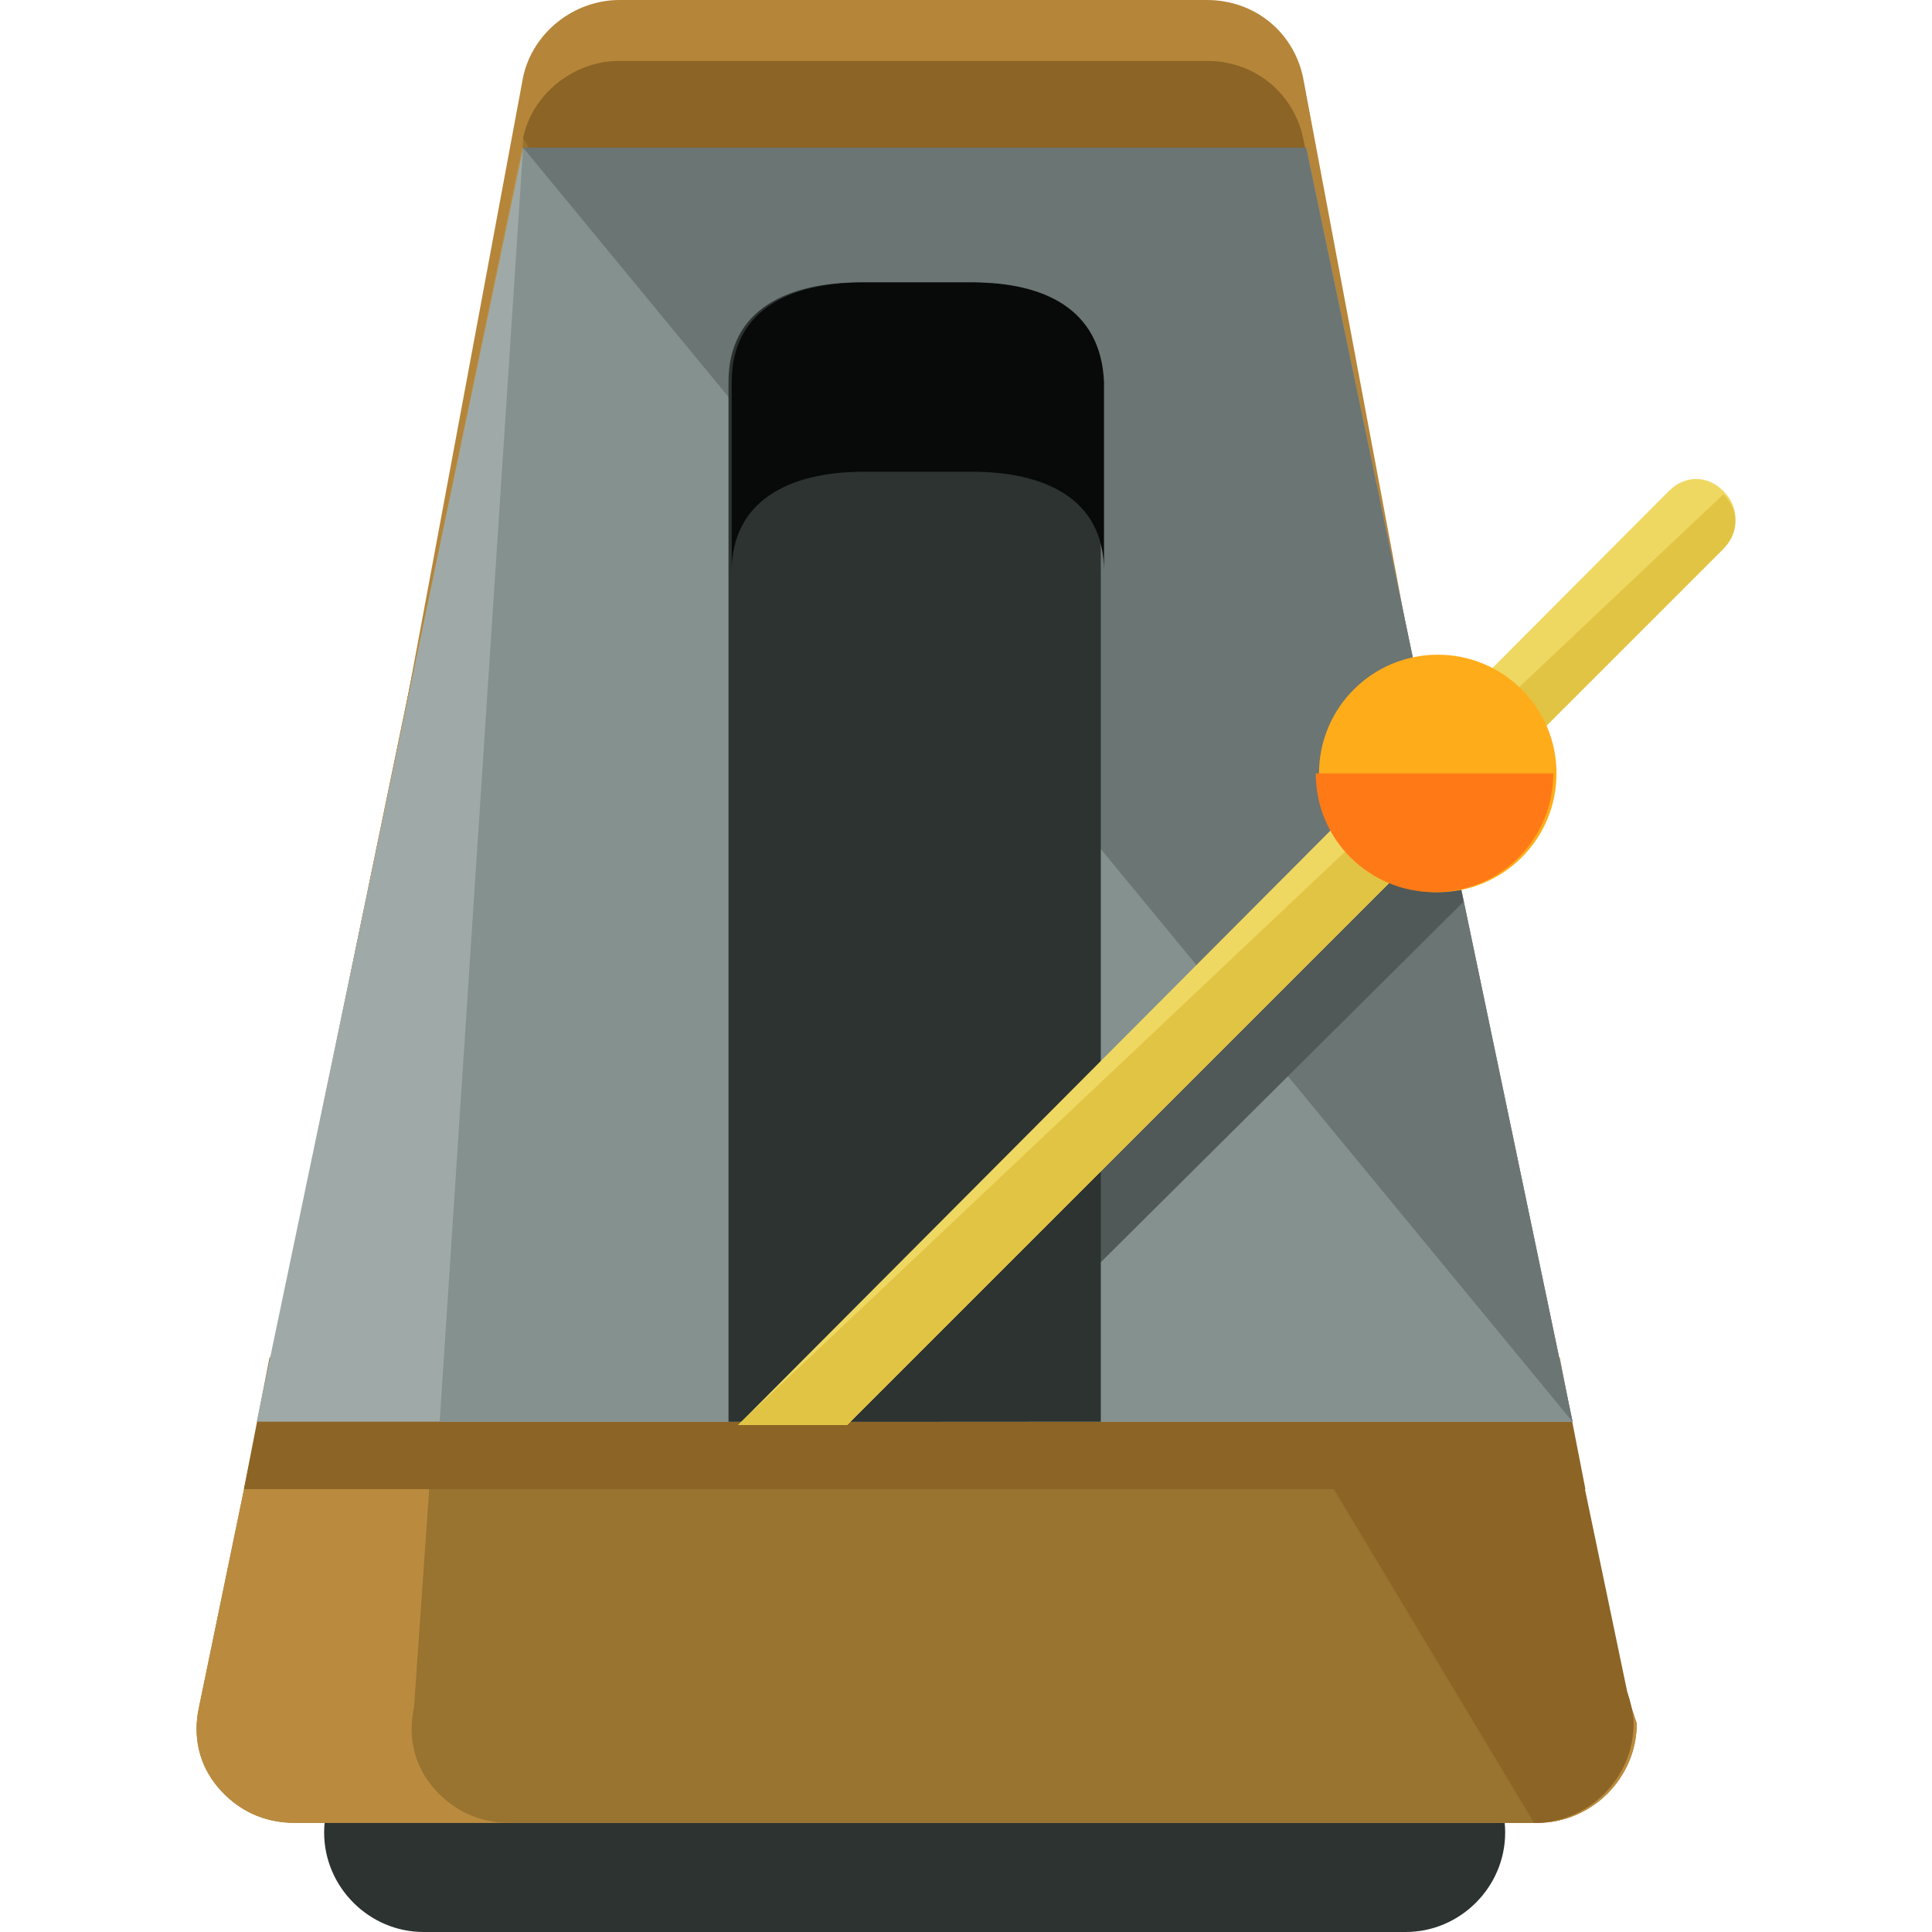 <?xml version="1.0" encoding="iso-8859-1"?>
<!-- Uploaded to: SVG Repo, www.svgrepo.com, Generator: SVG Repo Mixer Tools -->
<svg height="800px" width="800px" version="1.1" id="Layer_1" xmlns="http://www.w3.org/2000/svg" xmlns:xlink="http://www.w3.org/1999/xlink" 
	 viewBox="0 0 481.6 481.6" xml:space="preserve">
<path style="fill:#2C3331;" d="M375.2,456.8c0,13.6-11.2,24.8-24.8,24.8H105.6c-13.6,0-24.8-11.2-24.8-24.8l0,0
	c0-13.6,11.2-24.8,24.8-24.8h244C364,432,375.2,443.2,375.2,456.8L375.2,456.8z"/>
<path style="fill:#B58539;" d="M397.6,407.2l-72.8-388C322.4,8,312.8,0,300.8,0H154.4c-11.2,0-21.6,8-24,19.2L57.6,410.4
	c-1.6,7.2-8,14.4-3.2,20s11.2,8.8,19.2,8.8h309.6l0,0c13.6,0,16-11.2,16-24.8C399.2,412,398.4,409.6,397.6,407.2z"/>
<path style="fill:#997330;" d="M405.6,422.4l-80.8-388c-2.4-11.2-12-19.2-24-19.2H154.4c-11.2,0-21.6,8-24,19.2L49.6,425.6
	c-1.6,7.2,0,14.4,4.8,20s11.2,8.8,19.2,8.8h309.6l0,0c13.6,0,24.8-11.2,24.8-24.8C407.2,427.2,406.4,424.8,405.6,422.4z"/>
<path style="fill:#BA8B3E;" d="M405.6,422.4l-80.8-388c-2.4-11.2-12-19.2-24-19.2H154.4c-11.2,0-21.6,8-24,19.2L49.6,425.6
	c-1.6,7.2,0,14.4,4.8,20s11.2,8.8,19.2,8.8h309.6l0,0c13.6,0,24.8-11.2,24.8-24.8C407.2,427.2,406.4,424.8,405.6,422.4z"/>
<path style="fill:#997330;" d="M405.6,422.4l-80.8-388c-2.4-11.2-12-19.2-24-19.2H154.4c-11.2,0-21.6,8-24,19.2l-27.2,391.2
	c-1.6,7.2,0,14.4,4.8,20s11.2,8.8,19.2,8.8h255.2l0,0c13.6,0,24.8-11.2,24.8-24.8C407.2,427.2,406.4,424.8,405.6,422.4z"/>
<g>
	<path style="fill:#8C6425;" d="M382.4,454.4L382.4,454.4c13.6,0,24.8-11.2,24.8-24.8c0-2.4-0.8-5.6-1.6-8L324.8,34.4
		c-2.4-11.2-12-19.2-24-19.2H154.4c-11.2,0-21.6,8-24,19.2"/>
	<polygon style="fill:#8C6425;" points="60.8,371.2 395.2,371.2 388.8,338.4 67.2,338.4 	"/>
</g>
<polygon style="fill:#9FAAA8;" points="64,354.4 392,354.4 325.6,36.8 130.4,36.8 "/>
<polygon style="fill:#84918F;" points="109.6,354.4 392,354.4 325.6,36.8 130.4,36.8 "/>
<polyline style="fill:#6B7573;" points="392,354.4 325.6,36.8 130.4,36.8 "/>
<polygon style="fill:#505957;" points="234.4,354.4 364.8,224.8 360,201.6 207.2,354.4 "/>
<path style="fill:#2C3331;" d="M274.4,354.4V95.2c0-17.6-14.4-24.8-32.8-24.8h-27.2c-17.6,0-32.8,6.4-32.8,24.8v259.2L274.4,354.4
	L274.4,354.4z"/>
<path style="fill:#080A09;" d="M242.4,70.4h-27.2c-17.6,0-32.8,6.4-32.8,24.8v47.2c0-17.6,14.4-24.8,32.8-24.8h27.2
	c17.6,0,32.8,6.4,32.8,24.8V95.2C274.4,76.8,260,70.4,242.4,70.4z"/>
<path style="fill:#EFD862;" d="M429.6,122.4c-4-4-9.6-4-13.6,0L184,355.2h27.2l218.4-218.4C433.6,132,433.6,126.4,429.6,122.4z"/>
<path style="fill:#E2C444;" d="M184,355.2h27.2l218.4-218.4c4-4,4-9.6,0-13.6"/>
<circle style="fill:#FFAC1A;" cx="358.4" cy="192.8" r="29.6"/>
<path style="fill:#FF7A17;" d="M387.2,192.8c0,16-12.8,29.6-29.6,29.6c-16,0-29.6-12.8-29.6-29.6"/>
</svg>